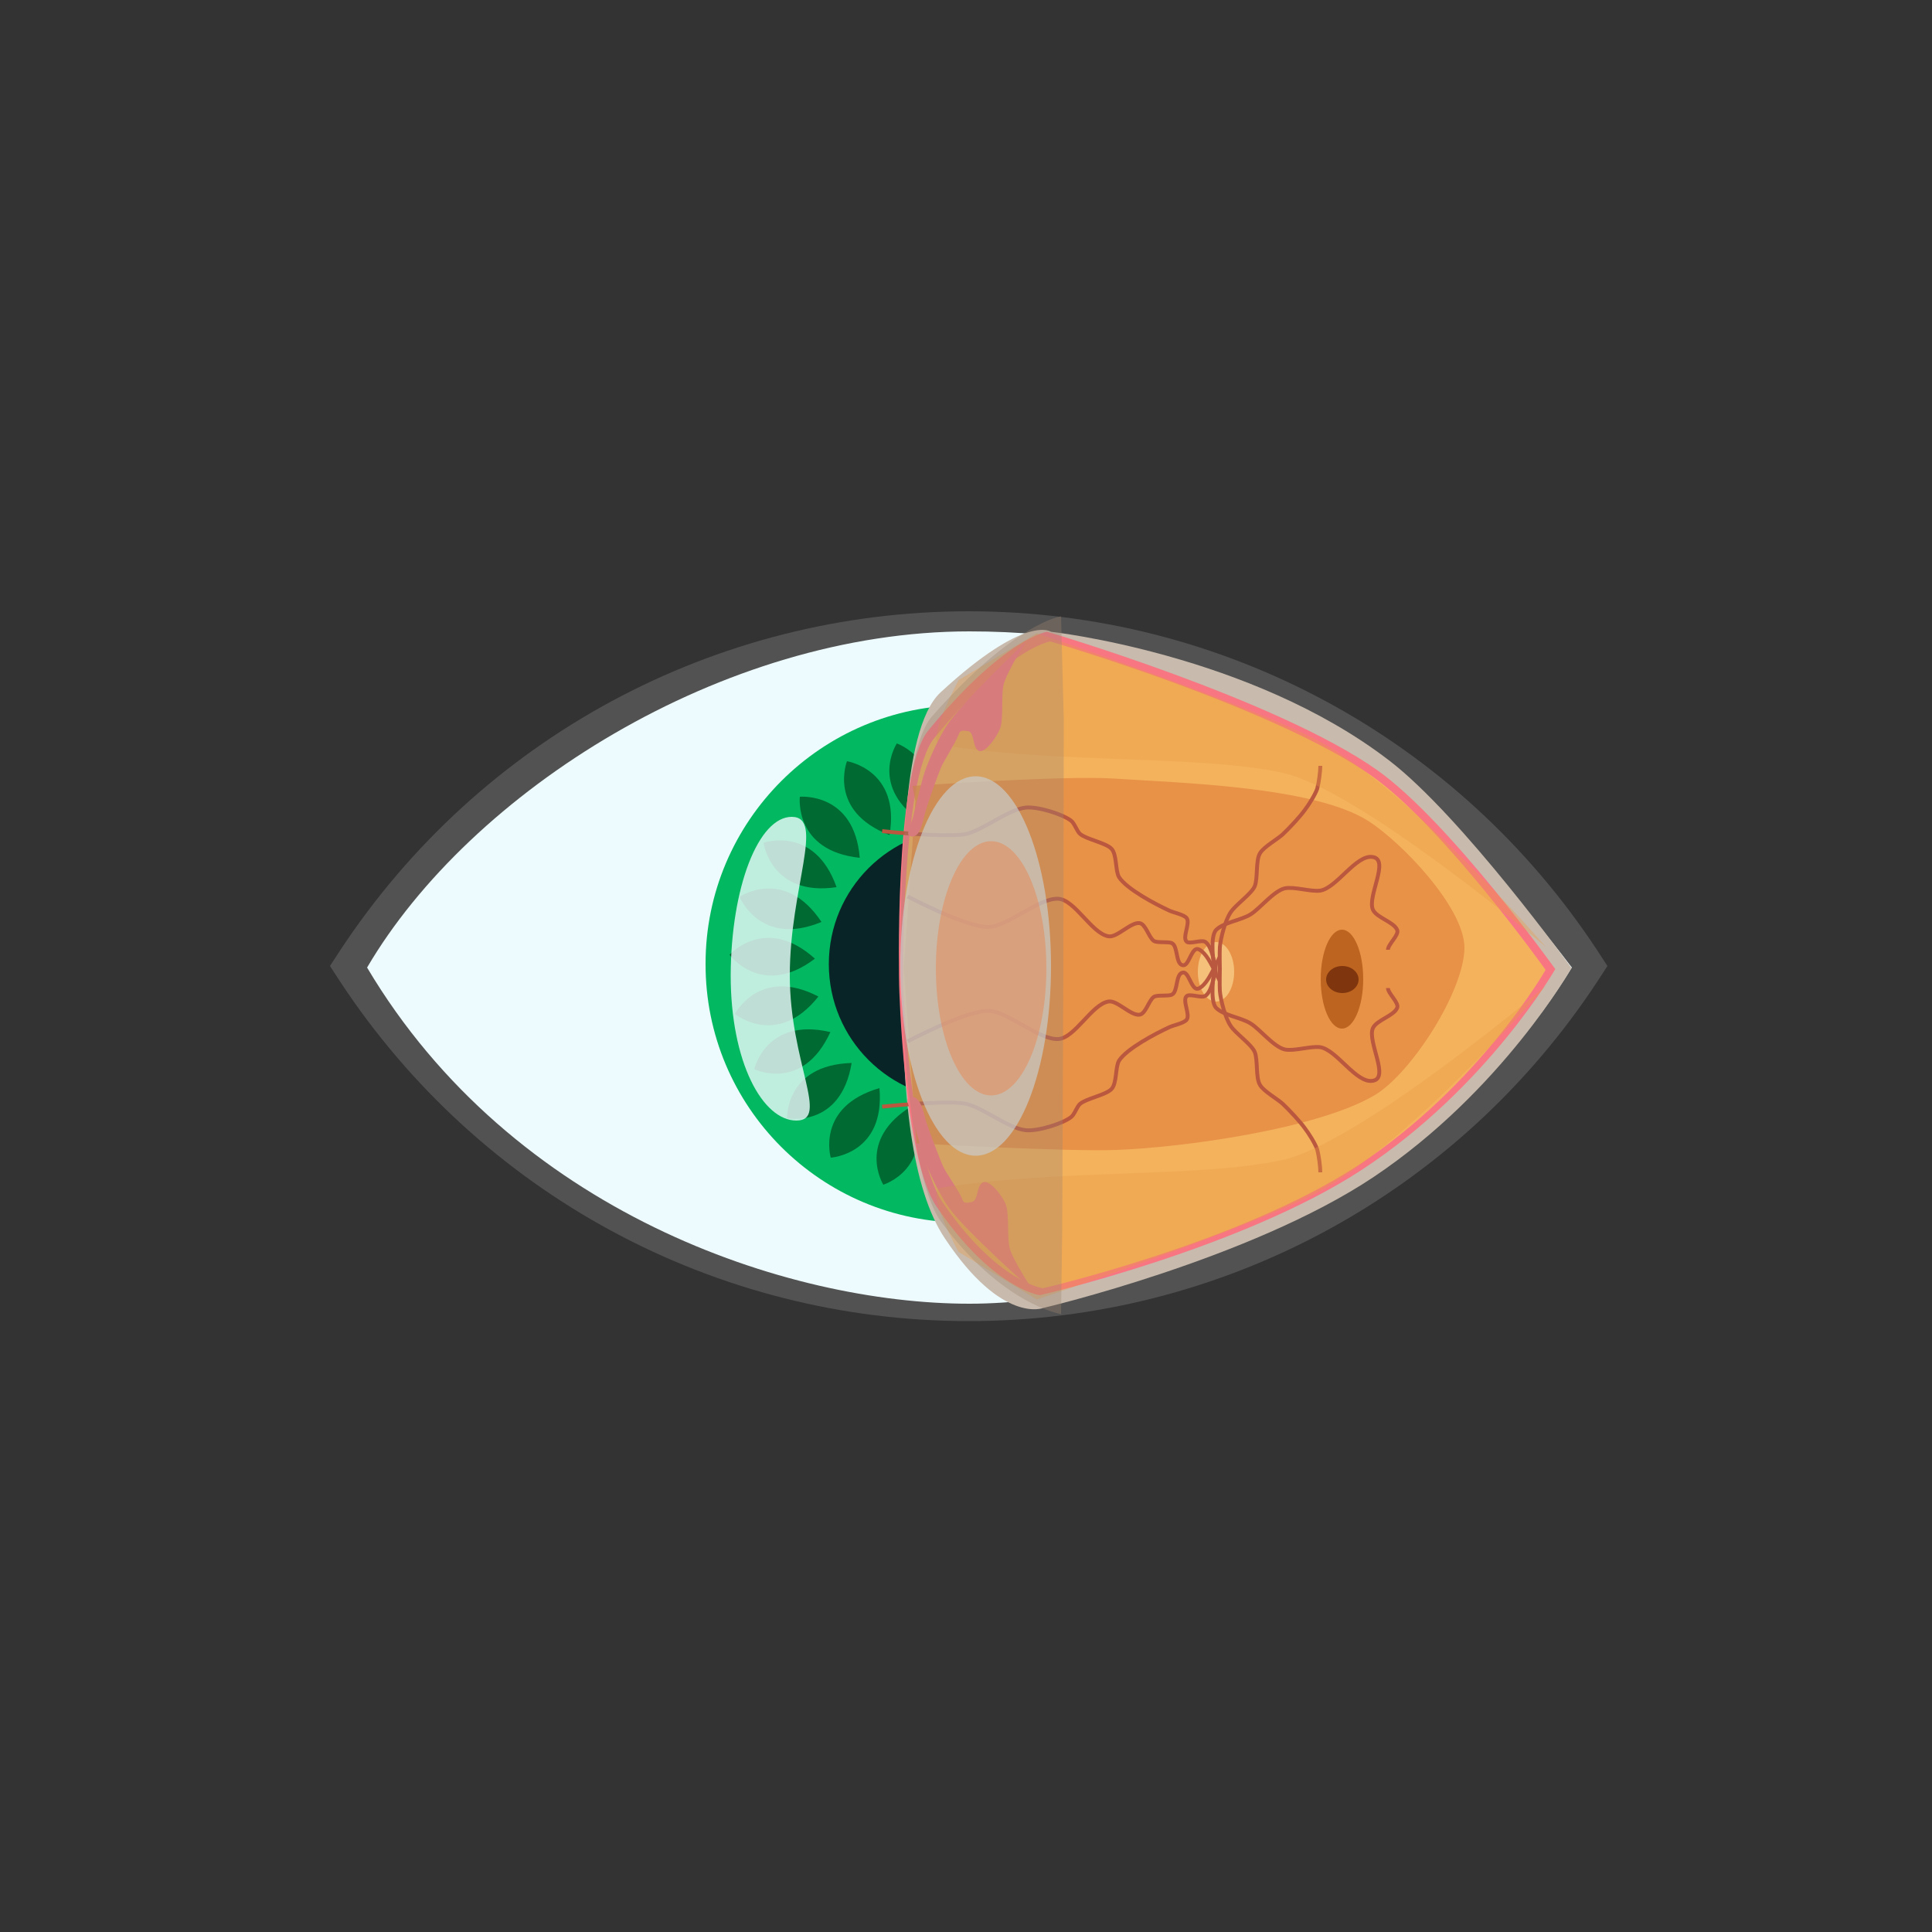 <?xml version="1.0" encoding="utf-8"?>
<!-- Generator: Adobe Illustrator 25.3.1, SVG Export Plug-In . SVG Version: 6.00 Build 0)  -->
<svg version="1.1" id="Layer_1" xmlns="http://www.w3.org/2000/svg" xmlns:xlink="http://www.w3.org/1999/xlink" x="0px" y="0px"
	 viewBox="0 0 500 500" style="enable-background:new 0 0 500 500;" xml:space="preserve">
<rect x="0" y="0" width="500" height="500" fill="#333333" stroke="none"/>
<style type="text/css">
	.st0{fill:#525252;}
	.st1{fill:#EEFBFE;}
	.st2{fill:#02B860;}
	.st3{fill:#006A33;}
	.st4{fill:#092427;}
	.st5{opacity:0.8;fill:#EEFBFE;enable-background:new    ;}
	.st6{fill:#C8BAAC;}
	.st7{fill:#F77682;}
	.st8{fill:#F4B25D;}
	.st9{fill:#E2853F;fill-opacity:0.71;}
	.st10{fill:#F5C079;}
	.st11{fill:#BD6420;}
	.st12{fill:#7F350D;}
	.st13{fill:none;stroke:#BA573F;stroke-miterlimit:10;}
	.st14{fill:#EA9B43;fill-opacity:0.33;}
	.st15{opacity:0.59;fill:#9B8570;fill-opacity:0.58;enable-background:new    ;}
	.st16{fill:#C9CAC6;fill-opacity:0.72;}
	.st17{fill:#EC814A;fill-opacity:0.45;}
</style>
<g id="Layer_1_1_">
	<path class="st0" d="M250.7,341.9C185,341.9,124.2,309,88,254l-2.6-4l2.6-4c36.2-55,97-87.8,162.7-87.8S377.2,191,413.4,246l2.6,4
		l-2.6,4C377.2,309,316.4,341.9,250.7,341.9z"/>
	<path class="st1" d="M250.9,163.4c49.5,0,102.9,17,155.9,87c-37.9,61.9-111.3,87-155.9,87c-47.2,0-118.3-23.7-155.9-87
		C121.7,204.9,186.9,163.4,250.9,163.4z"/>
	<g>
		<path class="st2" d="M249.6,182.5c37,0,67,30,66.9,67c0,37-30,67-67,66.9c-37,0-67-30-66.9-67
			C182.6,212.5,212.6,182.5,249.6,182.5z"/>
		<path class="st3" d="M191.4,232.1c0,0,11.6-7.9,21.2,6.5C196.7,245.2,191.4,232.1,191.4,232.1z"/>
		<path class="st3" d="M190.2,262.4c0,0,6.4-12.4,21.6-4.5C201.1,271.4,190.2,262.4,190.2,262.4z"/>
		<path class="st3" d="M210.9,248.1c-13.7,10.4-22.1-1-22.1-1S198.1,236.6,210.9,248.1z"/>
		<path class="st3" d="M214.9,267.1c-7.2,15.7-19.7,9.6-19.7,9.6S198.2,263.2,214.9,267.1z"/>
		<path class="st3" d="M219.2,197c0,0,13.9,2.2,11,19.1C214.1,209.9,219.2,197,219.2,197z"/>
		<path class="st3" d="M222.5,222c-17.1-1.8-15.5-15.8-15.5-15.8S221.1,204.9,222.5,222z"/>
		<path class="st3" d="M216.5,229.6c-17,2.5-18.9-11.5-18.9-11.5S210.8,213.5,216.5,229.6z"/>
		<path class="st3" d="M220.4,275.1c-2.8,17-16.7,14.3-16.7,14.3S203.2,275.6,220.4,275.1z"/>
		<path class="st3" d="M228.6,306.6c0,0-7.2-11.6,7.6-20.5C241.9,302.5,228.6,306.6,228.6,306.6z"/>
		<path class="st3" d="M227.6,281.6c1.5,17.1-12.6,18-12.6,18S211.1,286.4,227.6,281.6z"/>
		<path class="st3" d="M307.1,229.5c0,0-4.6,13.4-20.7,7.4C295.3,222.1,307.1,229.5,307.1,229.5z"/>
		<path class="st3" d="M280.3,273.9c17.2-0.4,17.2,13.5,17.2,13.5S283.8,290.6,280.3,273.9z"/>
		<path class="st3" d="M273.4,305.6c0,0-13.4-3.7-8.4-20.1C280.2,293.8,273.4,305.6,273.4,305.6z"/>
		<path class="st3" d="M243.4,310.1c0,0-9.9-9.7,2.3-21.8C255.3,302.6,243.4,310.1,243.4,310.1z"/>
		<path class="st3" d="M277.8,195.6c0,0,5.8,12.7-10,19.6C264.2,198.5,277.8,195.6,277.8,195.6z"/>
		<path class="st3" d="M273.3,280.6c16.7,3.9,13.3,17.4,13.3,17.4S272.6,297.9,273.3,280.6z"/>
		<path class="st3" d="M275.7,220.9c0.7-17.2,14.6-16.5,14.6-16.5S292.7,218.2,275.7,220.9z"/>
		<path class="st3" d="M282.1,228.1c4.9-16.5,18.2-12.3,18.2-12.3S299.2,230,282.1,228.1z"/>
		<path class="st3" d="M310.3,244.5c0,0-7.7,11.8-21.9,2C300.7,234.4,310.3,244.5,310.3,244.5z"/>
		<path class="st3" d="M258.7,309.9c0,0-12.1-6.9-3.2-21.6C268.3,299.6,258.7,309.9,258.7,309.9z"/>
		<path class="st3" d="M239.1,213.1c-14.5-9.3-7-20.7-7-20.7S245.3,197,239.1,213.1z"/>
		<path class="st3" d="M248.8,211.2c-11.9-12.4-1.7-21.8-1.7-21.8S258.8,197.2,248.8,211.2z"/>
		<path class="st3" d="M258.5,211.8c-8.4-15,3.8-21.5,3.8-21.5S271.7,200.8,258.5,211.8z"/>
		<path class="st3" d="M305.3,274.2c0,0-12.1,6.7-20-8.7C301.9,260.9,305.3,274.2,305.3,274.2z"/>
		<path class="st3" d="M309.7,259.6c0,0-10.4,9.5-21.6-3.5C303,247.5,309.7,259.6,309.7,259.6z"/>
	</g>
	<path class="st4" d="M249.6,214.4c19.4,0,35.1,15.7,35.1,35.1c0,19.4-15.7,35.1-35.1,35.1s-35.1-15.7-35.1-35.1
		S230.2,214.4,249.6,214.4z"/>
	<path class="st5" d="M204.9,211.4c8.7,0-0.5,18.4-0.5,41s10.4,37.6,1.7,37.6s-17-15-17-37.6C189.2,229.5,196.3,211.4,204.9,211.4z"
		/>
</g>
<g id="Layer_4">
	<path class="st6" d="M272,163.5c0,0-6.4-4.8-28.6,15.7c-10.6,9.9-9.9,49.7-9.9,74.8c0,29.2,2.3,53.5,11.1,66.6
		c14.8,22.2,25.4,17.9,25.4,17.9s53.6-12.6,85.5-33.9c33.3-22.3,51.2-54.1,51.2-54.1s-28.4-39.3-47.2-53.7
		C323.6,169.2,272,163.5,272,163.5z"/>
	<path class="st7" d="M271,163.5c0,0-11,1.5-30.8,25.6c-8.9,10.8-7.5,66-7.5,66s1.1,44.6,9.7,57.2c14.5,21.3,26.7,22.9,26.7,22.9
		s52.3-12.1,83.4-32.5c32.5-21.3,50-51.9,50-51.9s-27.3-38.2-46.1-51.5C330.5,181,271,163.5,271,163.5z"/>
	<path class="st8" d="M271.8,166c0,0-10.7,1.5-30,25c-8.7,10.5-8.1,64.3-8.1,64.3s1.8,43.5,10.2,55.8c14.1,20.7,26,22.3,26,22.3
		s51-11.8,81.4-31.7C383,280.9,400,251,400,251s-26.6-37.3-45-50.2C329.7,183,271.8,166,271.8,166z"/>
	<path class="st9" d="M236.2,203.4c0,0,39.2-2.8,52.2-1.9c16.6,1.1,51.5,2,65.6,10.9c8.7,5.5,25,22.5,25,32.9
		c-0.1,11.2-13.7,32.4-23.2,38.1c-14.8,8.8-49.9,13.6-66.9,14.2c-12.9,0.5-51.7-1.7-51.7-1.7l-3.3-45.3l3-43.2L236.2,203.4z"/>
	<ellipse class="st10" cx="314.7" cy="251.5" rx="4.7" ry="7.7"/>
	<ellipse class="st11" cx="347.3" cy="253.4" rx="5.5" ry="12.8"/>
	<ellipse class="st12" cx="347.4" cy="253.5" rx="4.2" ry="3.5"/>
	<path class="st13" d="M314.2,250c0,0-1.2-7.4,0.5-9.3c1.9-2,6.5-2.5,9-4.1c2.4-1.5,5.9-6,8.8-6.7c2.4-0.5,6.6,0.9,9.1,0.6
		c4.3-0.6,9.4-9.5,13.7-8.7c4.4,0.7-1.5,10.2,0,13.6c0.9,2.1,5.5,3.2,6.3,5.3c0.5,1.3-2.4,3.7-2.4,5.1"/>
	<path class="st13" d="M286.6,167.1"/>
	<path class="st13" d="M341.7,198.2c0,1.5-0.4,4.4-0.8,5.9c-0.5,1.5-2.2,4.2-3.2,5.5c-1.2,1.7-4.1,4.8-5.7,6.3
		c-1.4,1.3-5,3.3-5.9,4.9c-1.2,1.9-0.5,6.5-1.4,8.6c-0.9,2-5,4.8-6.2,6.7c-1.4,2-2.6,6.7-2.8,9c-0.1,1.5,0,5.9,0,5.9"/>
	<path class="st13" d="M228.3,215.1c0,0,16.2,1.7,21.4,0.8c4.4-0.8,11.3-6.5,15.8-6.9c3.1-0.3,9.5,1.7,11.7,3.4
		c0.9,0.7,1.5,2.7,2.3,3.4c1.6,1.4,6.6,2.3,8.1,3.8s1,5.7,2,7.4c2,3.1,9.4,7,13.1,8.7c1.1,0.5,3.7,1,4.4,1.9c1,1.3-1.2,5,0,6.1
		c0.8,0.7,3.7-0.5,4.7,0c2.2,1.1,2.9,8.2,2.9,8.2s-1.4-2.8-2-3.7c-0.5-0.8-1.9-2.7-3-2.6c-1.5,0.3-2.1,4.5-3.6,4.2
		c-1.9-0.3-1.2-4.9-2.8-5.7c-1-0.5-3.8,0-4.7-0.6c-1.3-0.9-2.1-4.4-3.7-4.6c-2.3-0.3-5.9,3.9-8.1,3.4c-4.3-0.8-8.6-9.4-12.9-9.7
		c-5-0.3-13.1,7.2-18.1,7.3c-5.8,0.1-20.9-7.9-20.9-7.9"/>
	<path class="st13" d="M314.2,251.5c0,0-1.2,7.4,0.5,9.3c1.9,2,6.5,2.5,9,4.1c2.4,1.5,5.9,6,8.8,6.7c2.4,0.5,6.6-0.9,9.1-0.6
		c4.3,0.6,9.4,9.5,13.7,8.7c4.4-0.7-1.5-10.2,0-13.6c0.9-2.1,5.5-3.2,6.3-5.3c0.5-1.3-2.4-3.7-2.4-5.1"/>
	<path class="st13" d="M341.7,303.4c0-1.5-0.4-4.4-0.8-5.9c-0.5-1.5-2.2-4.2-3.2-5.5c-1.2-1.7-4.1-4.8-5.7-6.3
		c-1.4-1.3-5-3.3-5.9-4.9c-1.2-1.9-0.5-6.5-1.4-8.6c-0.9-2-5-4.8-6.2-6.7c-1.4-2-2.6-6.7-2.8-9c-0.1-1.5,0-5.9,0-5.9"/>
	<path class="st13" d="M228.3,286.4c0,0,16.2-1.7,21.4-0.8c4.4,0.8,11.3,6.5,15.8,6.9c3.1,0.3,9.5-1.7,11.7-3.4
		c0.9-0.7,1.5-2.7,2.3-3.4c1.6-1.4,6.6-2.3,8.1-3.8s1-5.7,2-7.4c2-3.1,9.4-7,13.1-8.7c1.1-0.5,3.7-1,4.4-1.9c1-1.3-1.2-5,0-6.1
		c0.8-0.7,3.7,0.5,4.7,0c2.2-1.1,2.9-8.2,2.9-8.2s-1.4,2.8-2,3.7c-0.5,0.8-1.9,2.7-3,2.6c-1.5-0.3-2.1-4.5-3.6-4.2
		c-1.9,0.3-1.2,4.9-2.8,5.7c-1,0.5-3.8,0-4.7,0.6c-1.3,0.9-2.1,4.4-3.7,4.6c-2.3,0.3-5.9-3.9-8.1-3.4c-4.3,0.8-8.6,9.4-12.9,9.7
		c-5,0.3-13.1-7.2-18.1-7.3c-5.8-0.1-20.9,7.9-20.9,7.9"/>
	<path class="st7" d="M251.4,311.1c1.9-0.3,1.2-4.3,3-5.1c1.8-0.8,5.3,3.8,6,6c0.8,2.6,0.2,8.4,0.9,11c0.8,3.1,6.1,11.1,6.1,11.1
		s-17.2-15.2-21.8-21.5c-2.1-2.9-5.5-9.7-6.6-13.3c-0.8-2.5-2.2-7.7-2.8-10.3c-0.3-1.2-2.1-4.5-1-4.9c3.1-1.3,3.9,4.3,4.5,6.2
		c0.8,2.5,3.1,8.6,4.3,11.4c0.7,1.7,4,6.2,5,8.5C249.3,311.4,249.8,311.4,251.4,311.1z"/>
	<path class="st14" d="M243.4,307.4c31.1-5,66.8-2.5,88.5-7.2c19.9-4.3,68.1-45,68.1-45s-35,40.6-58.7,53.2
		c-17.3,9.3-73,27.9-73,27.9L248.1,324C248.1,324.1,239.4,308.1,243.4,307.4z"/>
	<path class="st14" d="M243.4,192.8c31.1,5,66.8,2.5,88.5,7.2c19.9,4.3,68.1,45,68.1,45s-35-40.6-58.7-53.2
		c-17.3-9.3-73-27.9-73-27.9L248.1,176C248.1,176,239.4,192,243.4,192.8z"/>
	<path class="st7" d="M250.5,189.2c1.8,0.3,1.1,4.3,2.8,5.1c1.7,0.8,4.9-3.9,5.6-6c0.8-2.6,0.2-8.4,0.8-11
		c0.7-3.1,5.7-11.1,5.7-11.1s-16.2,15.2-20.4,21.6c-2,3-5.1,9.7-6.1,13.3c-0.7,2.5-2,7.7-2.6,10.3c-0.3,1.2-1.9,4.5-1,4.9
		c2.9,1.3,3.6-4.3,4.2-6.2c0.7-2.5,2.9-8.7,4-11.4c0.7-1.7,3.7-6.3,4.6-8.6C248.5,189,248.9,189,250.5,189.2z"/>
	<path class="st15" d="M274.6,159.5c0,0-11.9,1.5-33.4,25.9c-9.6,10.9-8,66.8-8,66.8s1,51.1,10.3,63.9c15.7,21.5,31.1,24,31.1,24
		l0.3-21.4l0.3-68.9l0.1-63.8L274.6,159.5z"/>
	<ellipse class="st16" cx="252.5" cy="250" rx="19.5" ry="49.1"/>
	<ellipse class="st17" cx="256.5" cy="250.6" rx="14.3" ry="32.9"/>
</g>
</svg>
